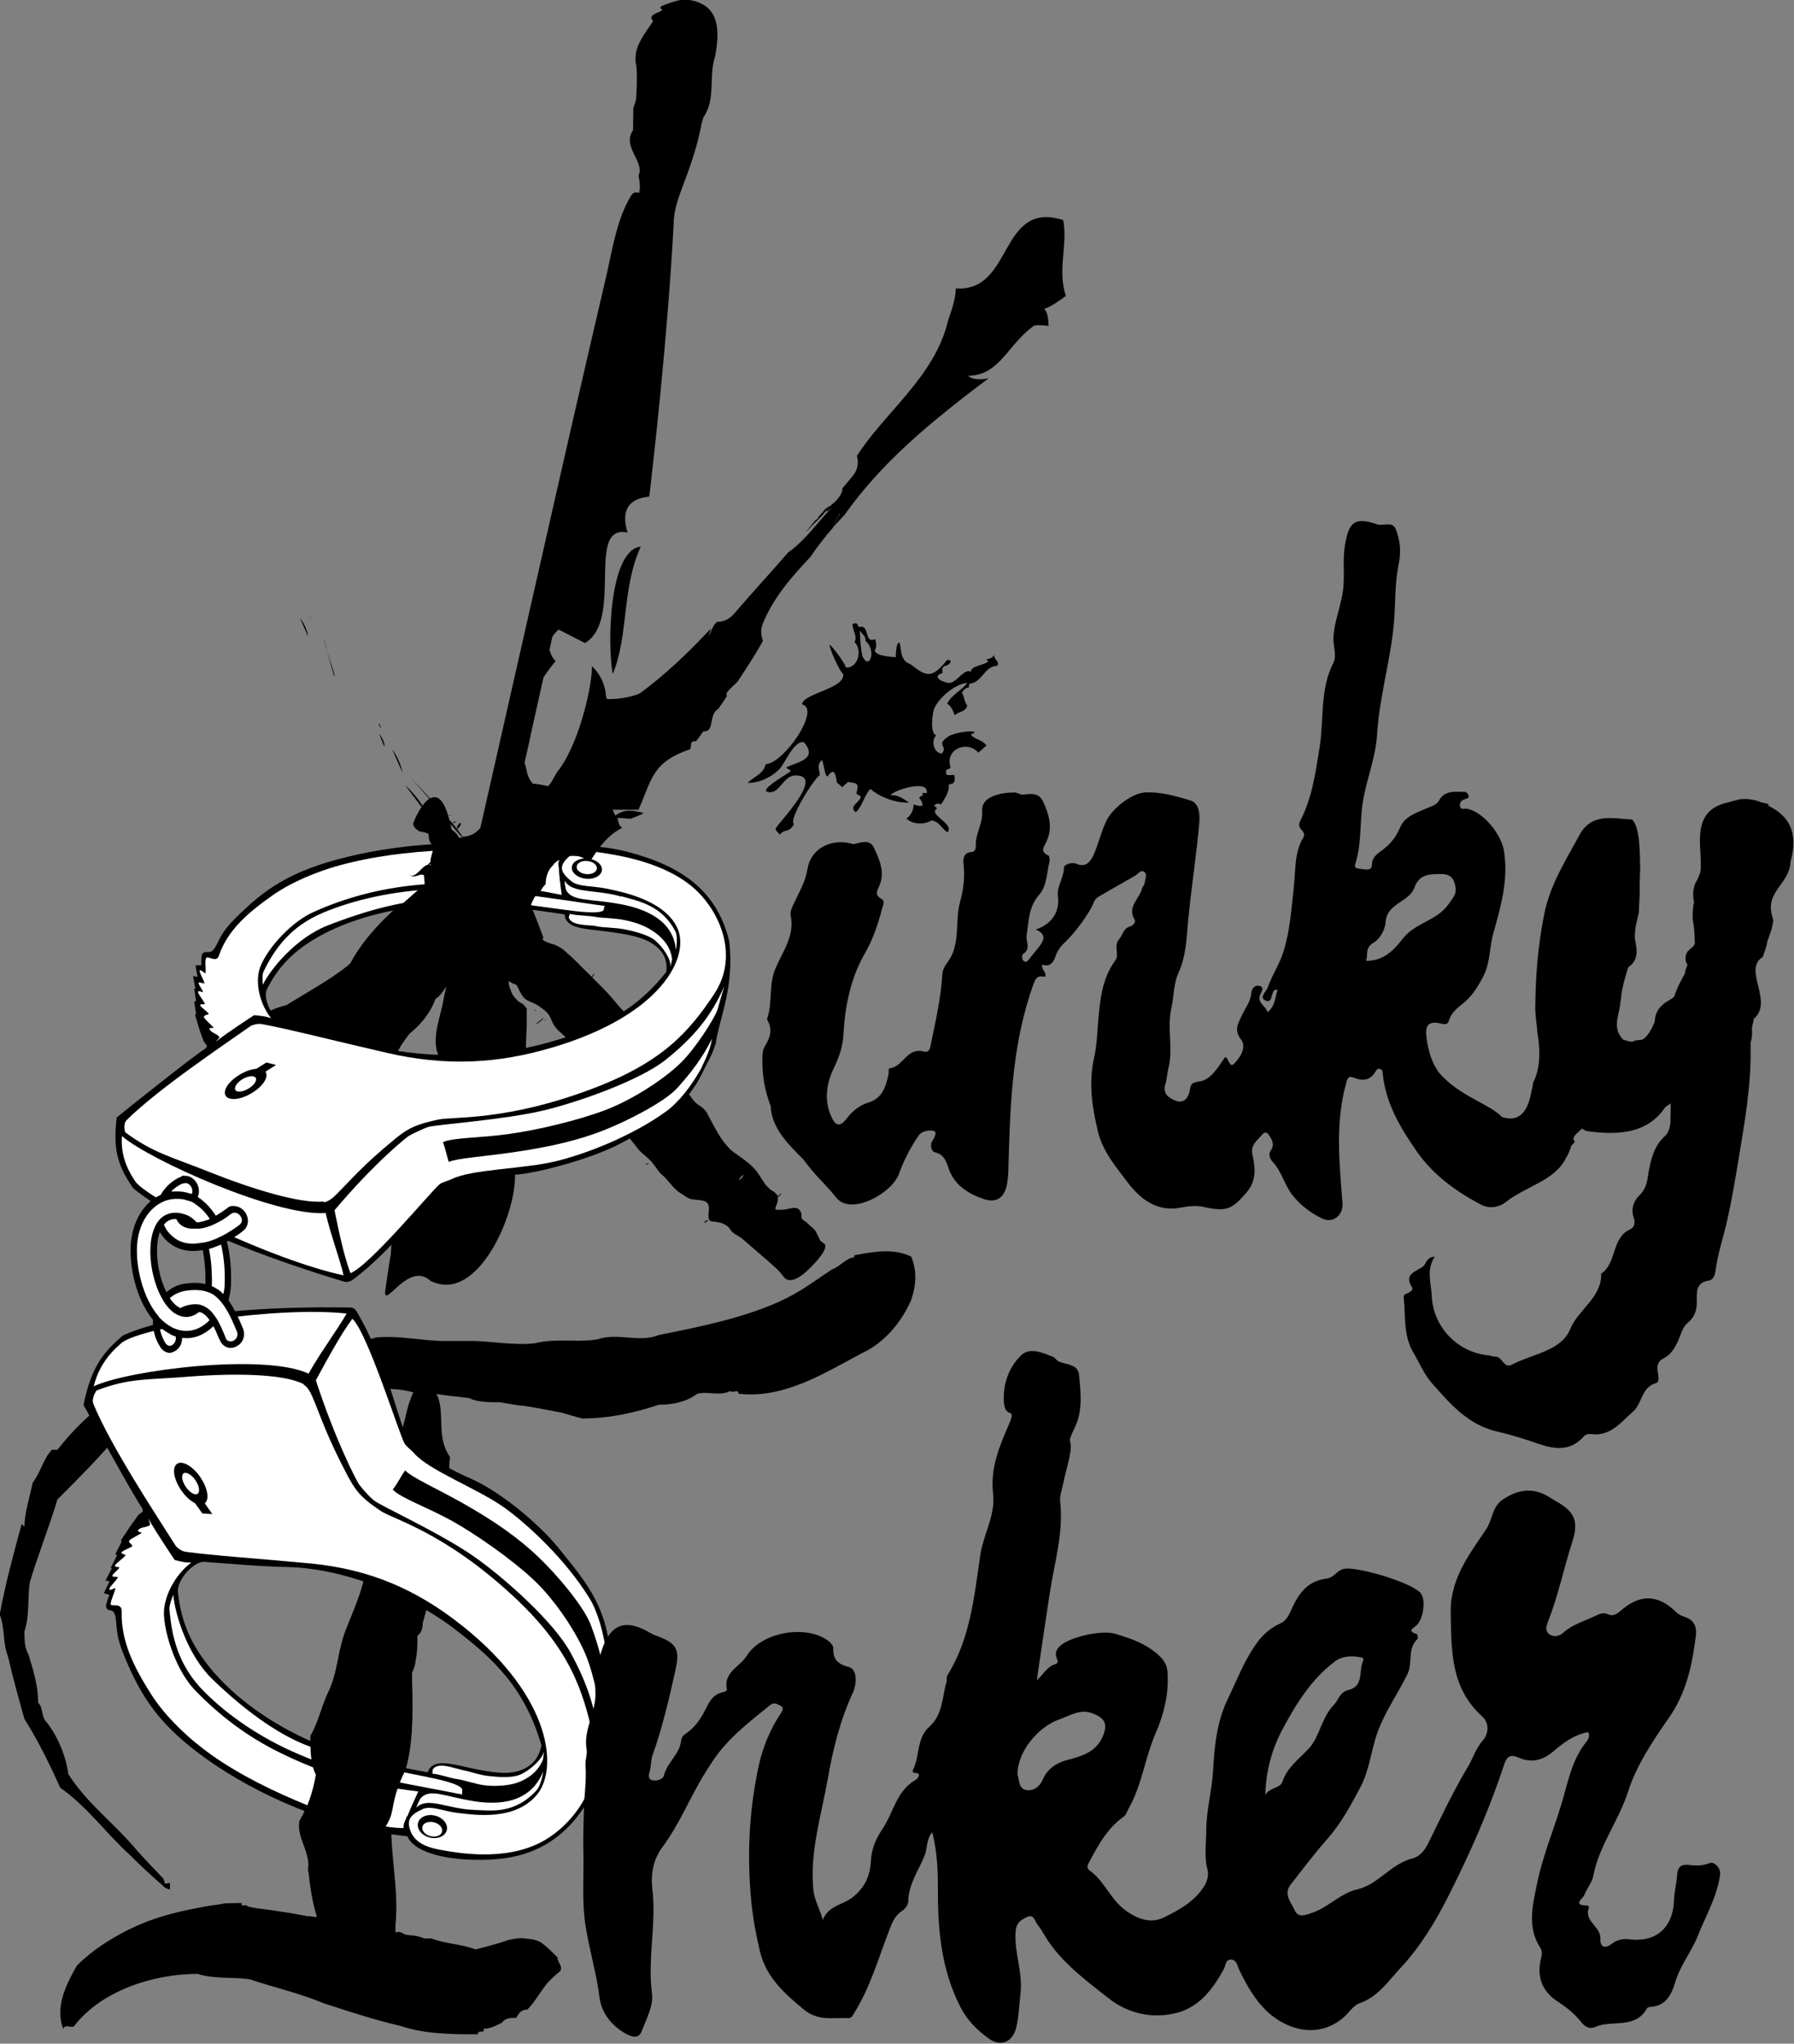 <svg xmlns="http://www.w3.org/2000/svg" viewBox="0 0 653.2 744"><rect x="0" y="0" width="653.2" height="744" fill="#808080" stroke="none"/><defs><style>      .cls-1 {        fill: #fff;      }      .cls-2 {        fill-rule: evenodd;      }    </style></defs><g><g id="Layer_1"><path d="M311.1,457.7c-3.1.3-5.1,3.3-8.1,4.4-.2.1-.4.2-.6.4-4.5,2.9-8.8,6.2-13.6,8.8-1.5.8-3,1.6-4.5,2.3-.2,0-.4.2-.6.3-13.8,6.1-28.8,9.1-43.8,12.1-7,3-15-1-22.3,1.6-.5,0-1,.1-1.4.2-7.1.8-14.2-.6-21.3,1.2-8,1-17-1-24.5-.8-.2,0-.5,0-.7,0-2.2,0-4.5,0-6.7,0-.2,0-.5,0-.7,0-8.5,0-16.9-2.1-25.3-1.3-9,3-18,0-27,1-3,1-5,3-8,4-6,3-11-1-17,0-.2,0-.5.2-.7.2-6.2,2.4-12.2,4.8-18.3,7-.2,0-.4.2-.7.2-18.4,2.5-33.4,14.5-44.4,28.5h-2c-3,3-4,8-7,12-1,5-3,11-3,16l-1-1c-3,11-6,22-8,33,2,5,1,10,2.9,14.9,0,.2.1.5.2.7,1.7,7.5,3.8,14.9,5.9,22.4,5,8,9,16,13,25,10,7,17,17,25.7,24.8.2.2.4.3.5.5,2.8,2.8,5.7,5.5,8.6,8.1.4.3.7.7,1.1,1,1.1.6,2.1,2.6,4.1,2.6v-2c0-1-2,1-2.1-1,0-.1-.1-.3-.2-.5s-.1-.3-.2-.5c-.2-.2-.3-.3-.5-.5-2.7-2.8-5.4-5.6-8-8.5-.2-.2-.3-.4-.5-.5-8.5-10.4-18.5-17.4-25.5-28.4-1-7-4-14-8-19-2-2-1-5-3-7,0-5.9-1.6-11.2-3.3-16.8,0-.2-.1-.4-.2-.7-1.5-2.5-1.5-5.5-1.5-8.5,2-6,1-12,2-18,3-10,7-20,10-30,7-7,14-14,20-21,2-1,4-3,7-3,2-4,6-5,9-7,4,0,8-1,12.3-1.8.2,0,.5-.1.7-.2,3.5-.8,7-1.6,10.2-2.8.2,0,.5-.1.7-.2,7.2-1.6,14.6-2.5,22.1-2.1,5-2,10-4,16-4,10,4,21,0,31.6,3.1,0,.2-.2.4-.3.6-.8,1.9-1.4,3.6-1.9,5.6-.2.8-.4,1.6-.6,2.4s0,.4-.1.6c-.7,2.7-1.7,5.7-2,9.9,0,.2,0,.4-.1.7-.7,3.3-1.8,6.7-2.3,10.1,0,.2,0,.5-.1.7-.5,2.7-1.1,5.5-1.8,8.1,0,.3-.2.6-.2.9-.6,2.1-1.3,4.1-1.9,6-.1.3-.2.7-.3,1-.6,1.6-1.2,3.2-1.7,4.9-.1.3-.2.7-.3,1-1.3,2.9-2.3,5.9-3.1,8.7,0,.2-.1.4-.2.7-.8,8-4,15.4-7,22.8,0,.2-.2.4-.3.7-.2.4-.3.9-.5,1.3,0,.2-.1.4-.2.6-2.5,6.6-2.5,13.6-5.5,20.6-3,6-4,12-7,17,0,5,0,10,2,14-1,6-3,12-6,17-1,6,4,11,3.2,17.3,0,.2,0,.5,0,.7.5,5.8,1.4,11.6,3.1,17.1-.9,0-1.8-.2-2.8-.3-.2,0-.5,0-.7,0-3.5-.7-7-1.3-10.5-1.8-.2,0-.5,0-.7-.1-3.2-.6-6.6-.7-9.8-1.5-.2,0-.4-.1-.7-.2-1.2-1.2-2.2.8-2.2-1.2-1.5,0-3,0-4.5.1-.5,0-1,0-1.5,0-1.4.3-2.9.5-4.3.7-.5,0-1,.2-1.4.2-10.3,1.8-19.3,3.8-28.4,8.2-.4.2-.8.4-1.3.6-6.8,3.5-13.3,7.6-18.6,13-4,7-8,15-5,23,1-2,3,0,4-1,10-13,29-19,45-19,6,2,13,1,19,2,9,3,18,5,27.4,8.9.2,0,.5.2.7.2,8.9,2.9,17.8,5.8,26.9,7.9,9,3,19,3,28,3,0-2,3,0,2-2,2.2,0,4.1-.9,6.1-1.9.2,0,.4-.2.6-.3,1.3-1.8,3.3-1.8,5.3-1.8,1-2,2-3,4-3,3-3,5-7,7.6-10,.2-.2.3-.3.5-.5,1.2-1.2,2.5-2.4,3.9-3.5,1-2-1-3-1-5-2-2-4-4-6.1-5.5-.2-.1-.4-.2-.6-.3-1.3-.6-2.8-.9-4.4-1,.4,0-.4,0-1.5-.2-.1,0-.3,0-.4,0-1.3,0-2.7.2-4,.5-.2,0-.4,0-.7.1-4.2,1.5-8.2,2.5-12.2,3.5-5-2-11-2-16-4h1c-1,0-2,0-3.5,0-.2,0-.4,0-.6-.2-1.3-.4-2.6-.9-4.3-.9-.2,0-.4,0-.6-.1-.2,0-.4,0-.7-.1-1.4.2-2.4-1.8-4.4-.8,0-.7,0-1.4,0-2.1s0-.5,0-.7c1.5-14.1-2.9-29.1-1.1-42.4,0-.2,0-.5.1-.7.8-4.8,2.2-8.8,4.1-12.7.2-.4.4-.8.6-1.2,3.3-12.3,2.3-23.3,2.3-35.3,2-4,2-9,2-13,1.3-.9,1.7-2.3,1.9-3.8,0-.2,0-.4,0-.7,3-10.5,5-20.5,5-30.5,2-5,2-11,4-16s0-9,1-14c-5-7-2-15-4.4-21.8,0-.2-.2-.4-.3-.6-.1-.2-.2-.4-.3-.6,3.7.6,7.4.9,11.2,1.4.2,0,.5,0,.7.1,3.1,1.5,7.1,1.5,11.1,1.5,2.5.4,5,.8,7.4,1.2.2,0,.5,0,.7,0,4.9.7,9.9,1.7,14.5,2.6.2,0,.4.1.7.2,2.2.6,4.4,1.3,6.7,1.9,10,0,19-2,28-5,5,0,10-1,14-4,4-1,8,1,12-1,1,1,3-1,3,1,16.5,1.9,31.1-7.4,44.8-14.7.2-.1.4-.2.6-.3,7.3-3.4,13.5-10.5,17-18.1,0-.2.2-.4.3-.6,2.2-6.2,2.2-11.2.2-16.2-6-3-13-2-20.2-.6-.2,0-.5.2-.7.3Z"></path><path class="cls-2" d="M284,303.8c1.8-2.3,3.2-.3,5.1-3.8-2.2-1.3,7-16.3,9.4-17.8-.1-1.9-1.3-3.8.8-5.5.7,1.5,1,5.8,2,6,3.3-4.8,3,2,3.6,2.4,2.8,1.9.6,2.1,3.9-.4,3.7.4,3.9.7,3,4.1.3.7,1.2.6,1.6,1.2,0,2-4.7,3.5-1.8,5.7,2.4-2.2,3-6,5.3-8.5,3.5,3.1,9.5,5.2,14.1,5-2.1-1.4-4.1-2.9-6.6-2.7-.5-1.2,14.2-6.4,13-.7-.5,0-1-.4-1.5.1,0,1.8,0,0-1.3,1.6.9.7,1.1,1.7,1.4,2.7-1.2.5-2.3-.1-3.4-.3.2,1.8-1.3,4.6-2.6,5,2,2.3,6.8,2.4,9,.8,3,.2,3.9,3.1,6,4.3,2.7-3.1-7.2-6.4-3.9-8.6,0-.6-.7-.6-.9-1.1q.6-1.1,2.5-.5c1.4-2.3,2.9-4.4,2.8-7.2,2.1-.4,2.3-.8,2-3.4-1-.2-2,.3-3-.3,0-.5-.1-1.1,0-1.5.4-.5,1.2-.2,1.6-1.1-2.2-6.6,6.2-9.9,10.1-5.3,1-.8,1.9-1.7,3-2.6-1.9-2.3-3.2-1.7-5.6-3.7.1-.8,1-.6,1.3-1.1-1.2-1-8,.4-9.6,1.5-4.9,3.4,0,3.1-2.3,6.2-3.1,0-4.1-4.8-2.1-6.6-2.4-.7-1.4-8.1-.8-9.6,1.5-3.9,7.7-9.2,12.1-9.5-1.6,2.4-6.2,4.7-7.3,7.6,1.5.9,2.1,2.5,2.7,4.2,1.7-1.6,3.8-1,4.6-3.5-1.3-1.7-.9-3.1-2-4.7.7-1,1.3-1.8,2.5-1.9.2-.5,0-1,.3-1.4,4.7-.4,5.3-6.4,10.1-6.5,1.1-1.6-1.5-2.3-1-4-.8,1.1-1.8,1.5-2.9,1.6,0,.5.6.4.6.8-1.8,1.6-6.3,1.5-6.3,3.8-2.3-1.5-5.2,3.9-7.7,4-2,.1-7.1-2.2-2.6-3.6-.7-3.8,2-1.5,3-4.3-.4-.3-.8-.6-1.4-.4-5.2,6.6-7.4,6.1-12.5,2.1-2.2-1.7-2.3-.5-3.7-3.3-.6-1.2-.7-3.8-1-5.1-1.5-.4-1.3,4.6-1.5,5.3-1.6-.3-7.3-.3-7.6-2.6q.9-1.1.2-4c-4.4,1.7-1.7-5.6-6-4.4-.4-.4-.3-1-.9-1.4-.5,0-1,0-1.4.4,0,2.3,2,4.5.7,6.4,3,2.8,1.4,9.6-3.1,9.3-.3-1.5-4.6-7.3-5.9-8.3-.5.5,3.7,10.1,4.9,10.6.9,5.4-14.4,7-15,11.1,7.1,1.7-6.7,21.6-13.2,21.8-.8,3.6-4.3,4.5-6.6,6.8,4.3.1,8.8-2.1,11.7-5.1,1.8-1.8,5.2-10.5,8.8-9.7,5.5,6.4-3,7.3-6.4,9.2.4.7,1.3.6,1.6,1.3-.3.6-11.7,6.8-8.4,7.6,4.4,1.1,5.5-5.9,10.1-6,10.8-.2-5.3,16.3-7.2,19.3,0,1.1,1.1,1.4,1.4,2.2ZM314.1,239.1c-.6-1.3-1.2-9.2-.9-9.5.6,1.3,2.2,2,1.9,3.7,4.1,3.3,1.6,10.9-1,5.8Z"></path><g><path d="M223.1,245.4c5.9-14.4,3.2-31.1,10.2-46.4-11.4,1.1-12.3,35-10.2,46.4Z"></path><path d="M388.2,108.1c-3.4-9.7.7-19.2-1.1-28-23.5-7.4-18,26.4-39.1,24.9,0,2.7-.9,6.3-2.5,10.8-.1.3-.2.6-.3.9-4.8,20.5-23.4,33.7-33.2,49.3.7,2.5.4,5.1-1.7,7.5-1.2,1.4-2.4,2.9-3.6,4.3,0,.1,0,.2,0,.4,0,0,0,0,0,0,0,0,0,0,0,0,0,0,0,.2,0,.3,0,0,0,0,0,0h0c-.1.5-.3.9-.5,1.3,0,0,0,0,0,0-.5,1-1.2,1.9-2,2.7,0,0,0,0,0,0-.4.4-.8.8-1.3,1.1,0,0,0,0,0,0,0,0-.1.1-.2.2,0,0,0,0,0,0,0,0-.1.1-.2.2,0,0-.1.1-.2.2,0,0,0,0,0,0,0,0,0,0-.1.1,0,0,0,0-.1,0,0,0,0,0-.1,0-.3.3-.5.6-.8.8-.3.3-.5.5-.7.8.3-.3.6-.7.8-1,.2-.2.4-.5.6-.7,0,0-.1,0-.2.1-.3.3-.6.5-.9.8-.1.1-.3.2-.4.3-.8.9-1.6,1.9-2.4,2.8-.1.5-.4.9-.9,1-.3.3-.6.7-.9,1-1,1.3-2,2.5-3.1,3.7,1.1-1,2.1-2,3.1-3.1,1.9-1.7,3.6-3.6,5.2-5.5-.7,1.1-.7,1.4,1.3-.3-.3.3-.5.6-.8.8-4.9,5.3-9.2,11.3-14.9,15.3-6.5,7.5-13.2,14.7-19.6,22.2-2,2.3-4.3,3.2-6.4,3.1-.3.4-.7.8-1,1.1-.7,1.4-1.4,2.8-2,4.3.2-1,.5-2,.9-3-.3.3-.6.6-.9.9-7.8,8.3-16,16.1-25,22.7-.2,0-.4.2-.6.3-3.4,1.2-7.2,1.9-11.4,1.8,0-.2-.2-.3-.2-.5-.2-.6-.3-1.3-.3-2.1,0-.3-.2-.7-.2-1-.8-3.1-2.1-5.9-4.8-8.4.3,6.2-4.1,26-11,36.3-.2.3-.4.6-.6.9-3.3,3.7-3.3,9.5-9.3,6.2-.1,0-.3-.2-.4-.4-.2-.2-.3-.4-.5-.6-.1-.1-.3-.3-.4-.5-.6-.8-1-1.8-1.3-2.8-.3-1.3-.6-2.7-1-3.9,1-4.4,2-8.8,2.9-13.2,1.3-6,2.7-11.9,4-17.9,1.3-2,2.8-4,4.4-5.9-1.2-1.3-1.9-2.7-2.2-4.2.3-1.5.7-3.1,1-4.6.5-.9,1.3-1.8,2.3-2.7,3.1,1.6,6.3,3.2,9.6,4.9,14.2-8.5.1-43.5,15.5-40.2-2.5-8.1.4-12.4,7.9-13.1,1.5-12.6,6.7-58.1,8.9-99.5,0-.3,0-.5,0-.8.3-4.1,1.4-7.7,2.7-11.1.1-.4.3-.7.4-1.1,2.6-6.8,5.5-14.9,6.9-22.5,0-.2,0-.4.1-.6.2-.6.3-1.1.5-1.7,0-.3.2-.6.2-.8,4.7-6.5,1.8-15.1,4.3-22.2,0-.4.1-.8.2-1.2,1.6-9.6.9-18.3-11-19.5-.2,0-.4,0-.7,0-2.2.3-4.8,1.1-8,2.4-.2.2-.4.5-.6.7,3.2,1.6-5.4,1.6-2.5,4.8-.2.3-.4.6-.6.9-2.7,4-5.8,7.9-5.8,12.6,0,.4,0,.7,0,1.1.6,2.3.6,8,.3,12,0,.3,0,.6,0,.8-.1,1.4-.5,2.7-1.1,4.2,0,.2,0,.4,0,.6,0,2.3-.1,4.6-.1,6.9,0,.2,0,.4,0,.6-4.2,5.9,4.4,11.6,2,16.5,0,.4.1.8.2,1.1.3,2.1.5,4-.1,5.3-.9-.5-2.1-.3-2.8.9-5.2,8.5-6.8,19.5-9,29.1l-7,30.1c-4.7,20.4-9.4,40.8-14,61.2-8.3,36.6-16.6,73.2-24.9,109.8-.1.2-.2.3-.4.4-1,1.2-2.3,2-3.9,2.5-.7.2-1.4.3-2.2.3-.9-1.4-2.2-3.1-3.8-5h0c.2-.1,1.3-.7,1.1-.7-.2,0-1.1.6-1.1.7-.3-.4-.7-.8-1-1.2-2-7.8-4.6-9.1-7-7.7-2.7-2.9-5.2-5.6-7.2-7.8l6.9,7.9c-.9.6-1.7,1.4-2.4,2.5-1.8-2.7-4-5.3-6.4-7.5l6,8c-1.4,2-2.5,4.4-3.1,6.1.3.7.8,1.3,1.4,1.7.3.2.6.4.9.6,1.5.2,2.6.5,3.4,1,0,.1,0,.2,0,.3,0,.9,0,2,.5,2.7.3.6.9,1,1.2,1.5-.3,2-1.2,4-1.2,5.6-.3.3-.7.7-.9,1-2.4.4-4.7,5.8-7.1,3.4,1.8,1.8,3.6.2,4.8.2.2,0,.5,0,.7.2.3-.4.3,2.5.4,2.7,0,.2,0,.4,0,.6-8.6,7.8-20.1,16.4-27,29.4-.3.2-.5.4-.8.7-6.7,5.3-14.3,9.4-22.4,14.4-.4.1-.8.2-1.1.3-4.5,1.3-8,2.9-9,6.2-2.9,8.6,8.6,8.6,16.9,14,.4,0,.7.1,1,.2.6,0,1.2,0,1.6-.4.2-.2.4-.5.5-.8,1.7-.4,1.9-.3,2-.1,2.3,2.4-1.8,4.8-1.3,6.8,0,.3-.2.6-.2.9-.6,2.5-.8,5.2-.3,8.2,2.9,2.9,5.8-5.8,11.5-2.9-2.9,5.8,0,5.8,2.4,8.1.4-.1.8-.2,1.1-.3,1.5-.5,3-1.2,4.3-1.9.3-.2.7-.4,1-.6.2-.2.5-.5.7-.7.2-.2.5-.5.7-.7,1.1-3.5,2.7-6.7,4.3-9.7.2-.3.4-.7.6-1,1-2.7,2.2-5.3,3.4-7.9.2-.3.3-.6.5-1,.8-1.5,1.7-2.9,2.7-4.3.5-.7,1-1.3,1.5-2,3.9-3.1,7.3-7.2,9.1-11.7.1-.3.3-.7.4-1,1.7-1,2.8-2.8,3.9-4.5-.5,2.3-1,4.5-1.4,6.8-1.1,5-3.2,10.7-2.2,15.9,0,.5.2,1,.5,1.5-.1,1.9,0,3.7.3,5.5-.1.4-.2.7-.3,1.1-1.1,3.6-2.6,7.1-4.3,10.8-.1.3-.3.7-.5,1-1.2,4.9-2.5,9.8-3.7,14.8,0,.4-.2.8-.3,1.1-4.6,12.5-7.5,24-8.3,39,0,.4-.1.8-.2,1.1-.7,4.2-1.3,8.4-1.9,12.7,0,5.8,8.6-11.5,16.7-4,.3.1.7.3,1,.4.7.3,1.5.5,2.4.7,15.2,3,28-26.4,27.2-40.8-.4-1.8-.8-3.5-1.3-5.1-.1-1.9-.3-3.8-.6-5.7,0-2.1.4-4.3.6-6.4.2-2.2.4-4.4.6-6.7.2-1.9.5-3.7.7-5.6.3-2.5,2-7.7,3.8-13,0-.7.1-1.4.2-2.1,0-.4,0-.7,0-1.1,0-2.5.2-5,.3-7.7,0-.3,0-.7,0-1,0-1.7,0-3.4,0-5.2-.5-.5-.9-1-1.4-1.6-.3-.2-.6-.3-1-.5,0,0,0,0,0,0-.6-.4-1.1-.8-1.6-1.4-.9-1-1.6-2.1-1.9-3.3-.5-1-.7-2-.7-3.1.1,0,.3.1.4.2.6.3.9.6,1.6.8,1,.1,1.4,1.3,1.8,2.2.7,1.3,1.4,2.8,2.7,3.6,1.2.7,2.6,1.1,3.8,1.8,1.6,1.1,3.4,2.2,4.5,3.9.5.8.8,1.8,1.2,2.6.5,1,1.2,1.9,2,2.8.9.8,1.9,1.6,2.7,2.5.7.8,1.7,1.3,2.2,2.2.5.9,1.3,1.6,1.8,2.6.4.7,1.3.9,1.6,1.5.3.5.3,1.5.5,2.1.2,2.5,2.2,4.3,2.7,6.7.1,1.1.3,2.1.6,3.2-.3.3-.6.6-.8.8h0c.3-.1.5-.3.8-.5,0,.3.1.6.2,1,.2,1.3,0,2.6.4,3.9.6,1.3,2.1,1.9,3.1,2.8,1.3,1.2,2.9,2.1,4.3,3.2,1.4,1.4,2.6,3,3.8,4.6,1.5,2.1,3.7,4.4,5.3,6.7,1.3,1.5,2.6,2.3,3.9,3.6,1.9,1.7,2.7,3.6,4.3,5.3,2.6,2,4.2,5.1,6.9,6.9,1.7,1,3.1,2.4,5.2,2.5,2,.3,4.6,0,5.3,2.1.2.9.1,1.9,0,2.8,0,.9-.2,2.2.5,2.8.7.4,1.8.3,2.6.5,2,.3,3.9,1.1,5,3,1,1.4,2.7,1.9,4.1,3,2.6,2.2,5.9,5.2,8.7,7.5,2.1,2,4.1,3.4,5.7,5.5.4.5.9,1.2,1.4,1.6,3.5,2.5,9.4-4.3,11.6-6.7,1.2-1.6,3.1-3.6,2.9-5.5-.2-.5-.8-.8-1.3-1.2-.5-.3-.9-1-1.1-1.7-.5-.8-.8-1.8-1.4-2.6-.8-.9-1.9-1.6-2.7-2.5-.7-.8-2.1-1.1-2.2-2.2,0-.4,0-.8,0-1.2,0-.6-.5-1-.8-1.5h0c-1.4-1.5-4.1,0-6,0-1,0-1.6.1-2.3,0-.1,0-.2,0-.3-.2-.1-.2,0-.5,0-.7.5-1.2,1-2.4.8-3.6.7-.6,1.5-1.4,1.1-1.4h0c-.2.1-.7.6-1.1,1.1-.1-.4-.3-.7-.7-1.1-.4-.3-.6-.6-1-.8-1.1-.6-1.8-1.4-2.7-2.3-1.8-2.6-3.1-5.3-5.7-7.5-2-1.7-4.4-3.3-6.6-4.9-4.3-3.9-6.6-9.3-9.3-14.2-.7-1-1.6-1.7-2.5-2.3-2.7-1.6-3.4-4.1-5.5-6.3-2.1-2.4-5.6-3.1-7.5-5.8-2.2-2.7-3.8-5.7-5.2-8.9-2.3-4.2-4.8-8.4-8.2-12-1.8-1.9-3.6-3.9-5.3-6-2.4-2.8-4.9-5.2-7.4-7.7.3-.4.9-1.1.9-1.4h0c-.2,0-.7.7-1.1,1.2-.6-.6-1.1-1.2-1.7-1.7-2.4-2.3-4.6-4.8-7.2-6.9-1.6-1.7-3.8-3-6-3.5-1-.3-2-.7-2.8-1.3-1.5-4.3-4.9-12.8-4.9-12.8.2-.6.4-1.2.7-1.7.5-1.2,1.2-2.3,2.2-3.1.2-.2.4-.3.7-.5.2-.4.4-.8.7-1.2.4-.5.8-.9,1.1-1.3,0-.2,0-.4,0-.6.1-1.8.6-3.5,1.6-5,.6-.7,1.1-1.3,1.7-2,1-.9,2.1-1.6,3.3-1.9,1.2-.6,2.5-.8,3.9-.7,1.4,0,2.7.4,3.8,1.1.6.2,1.2.6,1.8,1,3-4.8,6.2-9.5,11.7-12.3-.5-.9-.9-1.8-1-2.8-.1-.2-.2-.4-.4-.6,1.5,0,2.1,0,4.9.3.7-.2,1.4-.5,2.1-.8.8-.3,1.6-.7,2.3-1,.3-.1.5-.2-.2-.5-.3,0-.6-.1-.9-.2-2.5-.5-5-.9-7.5.5-.4.2-.8.5-1.2.8,0,0-.1-.2-.2-.3-.3-.6-.6-1.2-.8-1.8,2.8,0,5.7,0,8.4,0,.3,0,.7,0,1,0,5-11.5,5-17.3,18.9-22.1,0-.4.1-.7.2-1.1,0-.6,0-1.1.3-1.4s.7-.5,1.5-.3c.2-.3.4-.6.7-.9.4-.6.9-1.2,1.3-1.8.2-.3.4-.6.7-.9,1.3,0,2-.5,2.4-1.3,0,0,0-.2.1-.3.8-1.9.4-5.1,3-6.7.2-.3.4-.6.6-.9.6-.9,1.3-1.8,1.9-2.8.2-.3.4-.6.6-.9-1-1.2,1.7-3,3.9-5.3,3.2-4.9,6.4-9.7,9.2-14.8-.8-2.1-.9-4.3,0-6.4,4-9.7,10.6-17,17.4-24.3,1.7-2.6,3.6-5.1,5.6-7.5,0-.2,0-.5,0-.7,0,.2,0,.3.1.5.8-1,1.7-1.9,2.5-2.9.6-1.5,1.2-2.9,1.9-4.3.1-.3.2-.5.4-.8,0,.1,0,.2,0,.3-.2.3-.3.6-.5.9-.6,1.2-1.1,2.4-1.6,3.6,1-1.1,2-2.2,3-3.3.3-.3.5-.6.8-.8,13.3-18.8,30.2-33.1,52.6-49.9-2.2.5-5.8.8-7.5-.9,11.5,0,14.4-11.5,24.1-18.3.4,0,.8,0,1.2-.1,1.2,0,2.5,0,4,.3-.2-11.4-6.2-1.6,6.2-10.9ZM272,428.9s-.3-.1-.4-.1h0c0,0,.4.1.4.1ZM270.6,427.7h0c.2,0,0,.6-.6,1.2-.4.5-1,.8-1,.8.2-.7,1-1.6,1.5-1.9ZM168.4,305.1c-.4,0-.9,0-1.3,0-.3-.9-1-1.6-1.7-2.3-.3-.3-.7-.5-1-.8-.1-.8-.3-1.5-.4-2.1l4.5,5.2ZM156.8,314.5c0,.3.2.6.5.8-.3-.3-.5-.4-.8-.5.1,0,.2-.2.3-.3Z"></path><path d="M142.8,272.8l3.8,8.6c-.7-3.2-1.9-6-3.8-8.6Z"></path><path d="M138.9,265.1l-1-1.9c0,.8.3,1.4,1,1.9Z"></path><path d="M138,267l1.9,4.8c.4-.4-.3-2.7-1.9-4.8Z"></path><path d="M117.9,232.5c.2,1,.6,2.5,1.2,4.1l-1.2-4.1Z"></path><path d="M119,236.7l2.6,9.3c.9,1.2-1.2-4.7-2.6-9.3Z"></path><path d="M109.2,224.9l2.9,6.7c.1-1-1.2-4.6-2.9-6.7Z"></path><path d="M113.1,225.8v-1c-.2-2,0,1.3,0,1Z"></path><path d="M166.1,299.1h0c0,0-.7.1-.9.2-.4.2.7,0,.9-.2Z"></path><path d="M156.1,307.8s.4,0,.4-.1h0c0,0-.5.1-.5.1Z"></path><path d="M296.1,445.7s.4-.4.4-.4h0c0,0-.5.5-.4.4Z"></path><path d="M166,299.6c0-.2,0-.2-.2-.2,0,0,.2.1.2.2Z"></path><path d="M194.7,367.6h0c0,.2.3.6.4.4.2,0-.3-.4-.4-.4Z"></path><path d="M198.3,371.7h0c.7-.4.3-.8,0,0Z"></path><path d="M214.5,352s.1,1.1.2.9c0-.2-.1-.9-.2-.9h0Z"></path><path d="M257.1,444.4c-.6.3-.8.8-.6.8h.1c.4-.2.8-.5,1.1-.8.3-.3,0-.3-.7,0Z"></path><path d="M259.5,407.9c0,0,.6-.4.6-.5h0c0,0-.6.5-.6.5Z"></path><path d="M202,342.3c.5,0,.8-.2,0,0h0Z"></path><path d="M214.5,352h0c0,0,0,0,0,0,0,0,0,0,0,0Z"></path><path d="M164.8,296.8h0c-.2-.2-.3,0-.4,0,0,0,.3,0,.4,0Z"></path><path d="M164.4,296.8c-.3,0-.7.3,0,0h0Z"></path><path d="M163.2,297.1h0c0,0,.8-.1.8-.2,0-.2-.7.2-.8.2Z"></path><path d="M165.9,300.7s1-.6,1-.6c0,0-.8.5-.9.6h0Z"></path><path d="M166.6,301.6h.1c.5-.5,1.1-1.2,1.1-1.8,0-.2-.1-.3-.3-.1-.5.3-1,1.2-1.1,1.7-.1.3,0,.3.2.3Z"></path><path d="M195.3,372.9h0c.8-.5,2-1.5,2.7-2.2.3-.4-.3,0-1.2.7-.9.7-1.8,1.5-1.6,1.6Z"></path><path d="M208.7,382.9c-.4.3-1.3,1.3-1.2,1.7.6.3,1.7-1.8,1.3-1.7h0Z"></path><path d="M236.1,423.4c-.3,0-1.4.6-1,.6.3,0,1.2-.4,1.1-.5h0Z"></path></g><g><g><path d="M260.5,380.5c1.3-9.8,7-20.8,5-37.8-3.8-16.2-14.5-24.8-28.1-29.8-13.3-4.9-26.9-6.6-31.6-2.1-28.8-6.4-58.3-3.9-78.7,1-21.4,5.1-30.8,11.9-41.5,22.6-5.6,5.6-5.6,7.9-7.4,10.7s-3.2.5-4.6,2.2c-.4.5-.3,4.1-.3,4.1h-2.1c0,0,.7,4.2.7,4.2l-1.6-.2.8,4.3h.3c0,.1-.7.2-.7.2l.7,4.6h-.7c0,.1.7,4.7.7,4.7l-.4.2,1.7,5.7,1.5,4.1,1.2,1.5s-.4.4-.2.7c-6.4,4.3-26.1,20.1-32.7,25.4-1.6,12.8,1,18.3,5.9,25.7,16.7,13.8,49.2,25.7,76.9,34.1,1.1.3,2,0,3-.6,18-13.5,28.6-31.7,33.1-33.6,3.9-1.7,14.1-4.1,25.8-4.7,8.7-.5,29.1-6.2,38.7-11.4,12.3-6.7,23.8-12.1,30.7-27.5.5-1.1,3.1-5.5,3.7-8.3ZM242.7,353.7c-12.2,15.6-26.1,21.2-44.8,26.3-20.1,5.4-45.7,5.6-64.7,0-12.2-3.6-22.7-5.9-30.2-7.9-3.5-.9-7.7-8.5-5.7-12.2,4.7-9.2,11.2-15.2,21.9-20.6,13.4-6.6,29.7-9.7,44.9-10.2,11.7-.3,27.3,1.6,41.5,3.8.1.5.1,1.2.5,1.9,1.3,2.1,3.6,3.1,10.5,3.8,5.4.6,13.8,1.6,18.2,3.5,6.2,2.7,8.4,6.8,7.8,11.6Z"></path><g><path class="cls-1" d="M206.3,331.3c7.3,1,13.6,1.4,13.6-.4,0-.5.2-.8.3-1.1-4-.5-11.1-1.6-13.9-2-20.3-2.8-31.8-4.8-48.1-4.1-15.6.7-29.6,4-40.4,8.5-12.3,5.1-17.9,13.5-21.8,21.4-.6,1.2-.4,3.7-.3,4.9,2.9-5.9,12.1-17,23.4-21.5,14.5-5.7,28.4-9.3,39.8-9.6,16-.5,30.6,1.6,47.3,3.9Z"></path><path class="cls-1" d="M118.6,441.6c-17.9,1.4-64.2-19.3-74.2-28-.7,8.8,3.8,14.8,5,16.7,5.7,7.1,49.7,28.4,75.7,34-1.2-5.5-4.9-15.4-6.5-22.6Z"></path><path class="cls-1" d="M217,337.2c3.2.6,6.8.4,10.8,1.2,2.9.6,7.9,1.8,10.5,3.8,2.8,2.2,6.2,7,5.8,9.9q.3-1.4.6-2.8c-.4-4.2-2.8-7.3-6.2-9.8s-7.1-3.7-10.9-4.5c-3.7-.8-7.9-.7-10.8-1.2-2.6-.5-6.2-.4-9.4-1.1,0,.8-.4.9-.3,1.4,1,3,7.3,2.6,9.9,3Z"></path><path class="cls-1" d="M255.4,388.8c0-.4,3.2-5.9,3.8-10.6-3.2,6.6-7.7,12.5-12.7,18-4.6,5-17.9,11.8-26.2,15.1-9.2,3.7-19.7,6.2-33.5,8.2-11,1.6-20.1,2.1-23.4,3.5-.7-2.1-1.2-4.7-2.1-7.2,3.6-1.7,13.9-1.5,24.2-3,10.3-1.4,25.2-5,34.7-8.6,9.1-3.4,20.8-10.6,27.7-17.3,5.3-5.2,12-15.7,13.3-19.2.6-2,1.5-5.3,2.5-8.7-4.6,10.9-11.4,18.9-21.3,26.8-9.1,7.3-31,15.2-44.2,18.4-14.5,3.5-39.5,5.2-42.4,6.1-1.3.4-5.9,2.6-6.9,3.2-1,.6-12.8,10.1-27.1,27.1,1.6,8,3.6,17.2,5.8,22.9,7-2.7,29.7-30.2,32.5-32.4.9-.7,3.3-1.3,4.5-1.9,7.4-3.6,26.3-3.6,38-6.5,10.3-2.5,27.3-8.9,40.1-18.2,4.4-3.2,9.1-9.2,12.7-15.7Z"></path><path class="cls-1" d="M226.2,326.4c-9.3-2.7-18-1-20.6-5.8,0,.8.2,2.5.5,3.4,2.2,4.2,8.3,3.1,19.5,5.1,8.8,1.6,19.6,5.6,20.5,16.8.3-1.4.6-4.8,0-6.4-5-10.2-14.1-11.5-19.8-13.2Z"></path><path class="cls-1" d="M117.8,437.7c1.7-.2,3.3-1.5,4.5-2.7,5.4-5.3,9-10.1,21.8-20.6,5-4.1,8.2-5.2,15.4-6.8,5.4-1.2,24.6.7,56.3-11.3,25.4-9.6,35-20.6,44.1-34.2,9.4-14,2.1-29.8-6.1-37.7-11-10.6-29.1-13.1-35.7-14.1s-9-.5-11.8,2.4-2.1,5,1.7,8.1c2.5,2.1,8.1,1.7,12.8,2.7s21,3.9,25.8,14.3c4.8,10.3-5.5,31.6-45,43.4-20.6,6.2-39.4,7-60.7,2.1-18.8-4.3-35.8-8.7-45.7-10.5-1.7-.3-3.7.6-3.9.7-9.8,6.9-34.1,23.2-45.2,34.3-1.4,1.4-.6,4.4-.4,4.5,10.2,7.5,16.6,8.8,30.6,14.4,15.3,6.1,33,11.6,41.6,10.7Z"></path></g><path class="cls-1" d="M203.5,316.9c.2,2.5.4,4.2,1,8.9-22.3-4.5-35.5-5.3-53-3.6-13.5,1.3-26,4.7-37.3,9.8-7.7,3.4-16.1,12.3-19.2,19.4-2.2,5-1.1,13.1,3.7,19.3-2.1-.9-6.2-1.1-6.2-1.1,0,0-9.9,6.4-14,9.7.9-1,1.6-1.6,1.3-1.9-1-1.1-2.7-1.4-3.4-2.5s1.5-.5,1.4-.7c-.5-.8-3.1-2.9-3.5-3.8s1.8-1,1.7-1.3c-.3-.7-2.9-2.4-3.1-3.1s1.8-.2,1.7-.5c-.2-.8-2.4-3.5-2.5-4.3s1.8.1,1.8,0c0-.7-1.6-2.6-1.6-3.3s2.1.4,2.1.1c0-.9-1.8-3.8-1.7-4.6s2,1.2,2.1.9c.3-1.4-.3-4.1.2-5.4s3.8,1.9,4.7-1c3.2-9.4,10.8-15.8,19.6-22,7.8-5.4,18.4-9.6,28.4-11.9,12.5-3,26-4.3,39.7-4.7,10.7,0,28.8,1.3,36.3,3.9-.9,1,0,2.8-.2,3.9Z"></path><ellipse cx="213.6" cy="316.1" rx="3.7" ry="5.5" transform="translate(-122.7 496.2) rotate(-84.1)"></ellipse><ellipse class="cls-1" cx="213.7" cy="315.8" rx="2.4" ry="3.7" transform="translate(-121.5 497.7) rotate(-84.4)"></ellipse><path d="M95.8,394.4c-2.3,3-7,5.6-10.5,5.7-3.5.1-4.5-2.2-2.2-5.3,2.3-3,7-5.6,10.5-5.7,3.5-.1,4.5,2.2,2.2,5.3Z"></path><polygon points="93.6 392.1 90 391.2 97 386.8 100.5 387.7 93.6 392.1"></polygon><path class="cls-1" d="M92.6,394.5c-1.2,1.5-3.5,2.8-5.3,2.9s-2.3-1.1-1.1-2.7,3.5-2.8,5.3-2.9,2.3,1.1,1.1,2.7Z"></path></g><g><path d="M222.8,613c-2.2,10.9-.7,24.5-8.3,41.9-9.1,15.9-21.9,21.5-36.2,22.1s-27.2-2.1-30-8.5c-28.8-3-55.3-15.6-72.5-27.7-18-12.7-24.4-23.1-30.6-38-3.2-7.8-2.5-10.3-3.1-13.9-.7-4.1-2.8-1.6-3.5-3.9-.2-.6,1.2-4.4,1.2-4.4l-2-.6,2.1-4.3-1.5-.3,2.2-4.2h.3s-.6-.4-.6-.4l2.3-4.6-.6-.4,2.3-4.6-.3-.4,3.6-5.4,2.8-3.9,1.6-1.2s-.2-.5,0-.8c-4.4-6.7-17.2-30.2-21.6-38,2.9-14.1,7.2-19.1,14.3-25.3,20.2-9,54.4-10.6,82.8-10.2,1.1,0,1.9.6,2.5,1.7,12,20.5,15.6,43.3,19.1,46.9,3.1,3.1,11.7,9.1,22.3,13.7s24.8,16.4,31.9,25.2c9.1,11.3,17.9,20.9,18.9,39.6,0,1.3,1,6.9.6,10.1ZM197.2,635.6c-6-20.7-16.9-31.4-32.4-43.1-16.8-12.6-40.3-21.5-59.8-22-12.5-.3-23-1.4-30.7-1.9-3.6-.2-10,6.4-9.5,11.1,1.2,11.4,5.2,20,13.2,29.3,10.2,11.6,24.2,20.4,38,26.1,10.7,4.3,25.8,7.6,39.7,10.1.3-.5.5-1.3,1.1-1.8,1.9-1.8,4.4-2,11.1-.5,5.2,1.2,13.3,3,18,2.4,6.6-.8,10.1-4.4,11.2-9.7Z"></path><g><path class="cls-1" d="M155.8,647c7.1,1.4,13.1,3.1,12.5,5-.1.6,0,.9,0,1.3-3.9-.8-10.9-2.1-13.5-2.6-19.7-3.8-31.1-5.6-45.9-12-14.2-6-26-14.3-34.4-22.7-9.7-9.6-12-20.4-12.8-30.1-.1-1.5.9-4.1,1.4-5.3.6,7.2,5.3,22.2,14.3,30.8,11.4,11,23.1,19.5,33.5,23.7,14.6,5.9,28.9,8.7,45.1,11.9Z"></path><path class="cls-1" d="M112.4,500.1c-16.1-7.6-66-1.3-78.3,4.6,2.4-9.6,8.6-14.4,10.4-16,7.8-5.6,55.7-13.3,81.7-10.5-3,5.4-9.9,14.7-13.8,21.8Z"></path><path class="cls-1" d="M167.8,644.3c3.2.5,6.4,1.9,10.4,2.3,2.9.3,7.9.8,11.1-.5s8.1-5.4,8.8-8.6l-.4,3.1c-1.8,4.3-5.1,6.8-9.1,8.3-2.9,1.1-7.8,1.5-11.7,1.1-3.7-.4-7.5-1.9-10.4-2.3s-5.9-1.7-9.1-2c.2-.8,0-1.1.2-1.6,2-2.8,7.6-.3,10.2.1Z"></path><path class="cls-1" d="M220.9,602.6c-.2.4,1,7.3-.1,12.6-.7-8.1-2.8-15.9-5.6-23.4-2.5-6.9-12.5-18.6-19.1-24.9-7.3-7-16.1-13.2-28.2-20-9.7-5.4-17.9-9-20.4-11.6-1.4,2-2.7,4.6-4.5,7,2.8,3,12.3,6.3,21.4,11.3,9,5,21.6,13.9,29.2,20.9,7.3,6.6,15.6,18.3,19.6,27.8,3.1,7.3,5.7,20.8,5.7,24.9-.1,2.3-.4,6.2-.7,10.1-.5-13.1-4-23.9-10.5-35.7-5.9-10.9-23.5-26.7-34.5-34.5-12.2-8.7-34.7-18.9-37.1-20.9s-4.6-4.8-5.3-5.7-8.3-15.1-15.8-38c4.3-7.9,9.3-17.1,13.3-22.4,5.6,5.2,17.1,42.2,19,45.4.6,1.1,2.6,2.5,3.5,3.6,5.7,6.4,23.1,12.8,32.9,19.8,8.6,6.2,22.2,18.8,30.9,32.9,3,4.8,5.3,12.9,6.3,21Z"></path><path class="cls-1" d="M172.6,658.9c-9.6-.3-17-5-21-.8.2-.8,1-2.6,1.6-3.5,3.5-3.7,8.7-.5,19.8,1.2,8.7,1.3,20.1.7,24.8-10.9-.2,1.6-1.1,5.3-2.3,6.7-8.1,9.1-17,7.5-22.9,7.3Z"></path><path class="cls-1" d="M110.4,504c1.5.7,2.6,2.8,3.3,4.4,3.2,7.4,4.9,13.8,13.1,29.3,3.3,6.1,5.8,8.3,11.9,12.4,4.6,3.1,23,7.6,48.3,31.1,20.2,18.8,25.3,33.8,29,51.3,3.9,18.1-8.2,32.3-18.5,37.9-13.8,7.5-31.4,4.1-37.9,2.9-4.2-.8-8.5-2.5-10.1-6.6s-.2-6,4.4-8.1c3-1.4,8,.9,12.7,1.4,6.2.7,20.7,3,28.8-6.5,7.9-9.3,5.7-35.4-26.8-61.4-17-13.6-34.1-20.8-55.4-22.9-18.9-1.8-36.1-2.9-45.8-4.3-1.7-.3-3.2-1.8-3.4-2.1-6.7-10.6-23.6-36.1-30-51.7-.8-2,1-4.8,1.2-4.9,12-4.6,18.4-3.8,33.2-5,16.2-1.3,34.5-1.2,42.2,2.7Z"></path></g><path class="cls-1" d="M148.3,661.3c1-2.6,1.8-4.3,4-9.1-22.2-2.8-34.6-6.4-50.3-14.1-12.1-5.9-22.4-13.8-31.2-23-6-6.3-10.6-18.5-11.1-27.1-.3-6,3.5-14.3,10-19.2-2.2.3-6.1-.9-6.1-.9,0,0-6.9-10.2-9.6-15.1.4,1.4.9,2.3.5,2.5-1.3.8-3,.6-4,1.5s1.2,1.1,1.1,1.2c-.8.7-3.9,2.1-4.5,2.8s1.3,1.7,1.1,2c-.5.7-3.5,1.6-3.9,2.3s1.6.8,1.4,1.1c-.4.8-3.5,2.9-3.8,3.7s1.7.5,1.6.7c-.3.8-2.4,2.3-2.6,3s2,.3,2,.6c-.2.9-3,3.4-3.1,4.3s2.2-.6,2.2-.3c-.2,1.6-1.7,4.3-1.7,5.8,0,1.1,4.1-.8,4,2.6-.3,11.1,4.6,20.5,10.6,30,5.3,8.4,13.8,16.4,22.1,22.3,10.5,7.4,22.6,13.3,35.1,18.4,9.9,3.6,27.1,8.4,34.9,8.2-.4-1.4.9-3.1,1.1-4.3Z"></path><ellipse cx="157.4" cy="665.6" rx="4.1" ry="5.4" transform="translate(-526.4 651.9) rotate(-75.6)"></ellipse><ellipse class="cls-1" cx="157.4" cy="665.9" rx="2.6" ry="3.7" transform="translate(-526.7 650.4) rotate(-75.4)"></ellipse><path d="M75.2,542.5c-1.1-4-4.5-8.3-7.7-9.6-3.2-1.3-4.9.9-3.8,4.9s4.5,8.3,7.7,9.6,4.9-.9,3.8-4.9Z"></path><polygon points="72.4 544.2 68.7 544 73.7 551 77.3 551.2 72.4 544.2"></polygon><path class="cls-1" d="M72.3,541.3c-.5-2-2.3-4.2-3.9-4.9-1.6-.7-2.5.4-1.9,2.5s2.3,4.2,3.9,4.9c1.6.7,2.5-.4,1.9-2.5Z"></path></g><path class="cls-1" d="M67,485.8c-1.1-.1-2.3-.4-3.5-.8-.4-.2-.8-.3-1.2-.5-1.9-.9-3.6-2.3-5.3-4.2-6.2-7-8.9-18.9-8.4-27,.5-8.2,4.6-14.8,10.7-17.2,2-.8,4.1-1.1,6.3-.9s2,.3,3,.6h.3c.2.2.5.2.7.3.3,0,.6.2.8.3.3.1.6.3.9.6,2.8,1.8,5.2,4.4,7,7.7l.4.6-.6.3c-2,1-4,1.6-5.8,1.8h-.3s-.2-.3-.2-.3c-1-1.5-2.3-2.7-3.7-3.5-1.2-.5-2.5-.9-3.6-1s-.3,0-.5,0c-2.1,0-3.9.7-5.2,2.2-4.9,5.7-3.1,20.5,1.8,28.2,1,1.6,2.2,2.9,3.4,3.7.3.2.5.3.8.5.8.4,1.6.7,2.5.8,2,.2,4.1-.7,5.7-2.6l.2-.3h.3c1.8.6,3.4,2,4.9,4.3l.3.4-.3.4c-3.1,4-7.2,6.1-11.5,5.7h0Z"></path><path class="cls-1" d="M80.7,474.2c-.8-1-1.6-1.8-2.5-2.5-.6-.5-1.3-.9-2.2-1.2l-.5-.2v-.6c.5-2.1.4-4.3.3-6.3-.2-4.1-.7-7.5-1.4-10.4l-.2-.7.6-.2c1.7-.4,3.5-1.1,5.3-2l.6-.3.2.7c1.5,4.8,2.1,10.7,1.9,17,0,2.1-.5,4.3-1.2,6.3l-.3,1-.6-.8Z"></path><path class="cls-1" d="M89,443.5c-.4-1.7-1.9-3-3.4-3.1s-1.6.2-2.3.7c-1.7,1.3-3.6,2.5-5.4,3.3-1.9.9-3.8,1.5-5.5,1.7-.9.1-1.6.1-2.3,0h-.3c-2.5-.3-4-1.2-4.7-3.1,0-.2-.1-.3-.1-.5,0,0,0,0,0,0,0,0,0,0,0,0-.6,0-1.2,0-1.7.1-.3,0-.6,0-.9.2-.1,0-.2,0-.3,0-.5.2-.9.4-1.4.6,0,0-.2.1-.3.2,0,0,0,0,0,0-.2.1-.4.3-.6.4-.2.2-.4.4-.6.5,0,0-.2.2-.3.3,0,0,0,0,0,0-.2.2-.3.5-.5.7.7,2.1,1.9,3.9,3.7,5.5,2,1.7,4.3,2.6,6.9,2.9h0c1.9.2,4.1,0,6.3-.6,1.8-.5,3.6-1.2,5.5-2.1,3.1-1.5,5.5-3.2,7-4.4,1.1-.9,1.6-2.2,1.3-3.6Z"></path><path class="cls-1" d="M87.3,484c-1.3-3.2-3.2-7.5-5.7-10.7-.9-1.1-1.8-2-2.7-2.7-.7-.5-1.5-1-2.5-1.4-1.2-.5-2.5-.8-3.8-.9s-3.7,0-5.6.3c-2.6.5-4.9,1.7-6.7,3.6,0,0,.1.1.2.2.5.8,1,1.5,1.6,2.1.6.6,1.1,1.2,1.7,1.8.2,0,.3.2.4.3,0,0,.1,0,.2.1.5.3,1,.5,1.5.7,1.7-1,4-1.6,6.1-1.4s.6,0,.8.1c.1,0,.2,0,.3,0h.1c1.6.5,3,1.7,4.3,3.7,1.3,2,2.3,4.3,3.2,6.4l.4.8c.5,1.3,1.5,2.1,2.7,2.2s2.6-.6,3.4-1.8c.7-1.1.8-2.4.2-3.7Z"></path><path d="M88.4,483.5c-1.2-2.9-2.9-6.9-5.2-10.1.5-1.9.8-3.8.9-5.6.2-5.7-.3-11.1-1.5-15.8,2.5-1.4,4.6-2.8,5.8-3.8,1.6-1.2,2.2-3.1,1.7-5-.5-2.2-2.4-3.9-4.5-4.1s-2.1.2-3.1.9c-1.2.9-2.6,1.8-3.9,2.6-1.8-2.8-4-5.1-6.4-6.7,0,0-.1-.1-.2-.2.4-.8.5-1.7.4-2.7-.3-2.6-2.3-4.7-4.5-4.9s-1.3,0-2,.3c-3,1.2-5.7,3.6-7.4,6.6-6.2,2.8-10.3,9.7-10.9,18.1-.5,7.9,1.8,19.7,8.1,27.4-.2,3.4.7,6.8,2.6,9.8.8,1.3,1.9,2,3.1,2.2s3.4-.9,4.3-2.7c.4-.8.6-1.7.6-2.7.2,0,.4,0,.5,0,3.9.4,7.7-1.2,10.9-4.3.8,1.5,1.4,3,1.9,4.2l.4.8c.7,1.7,2.1,2.8,3.7,2.9s3.4-.8,4.4-2.3c.9-1.5,1-3.3.3-5ZM61.9,485.7c.4.2.8.4,1.3.6.3.1.6.2.8.3.1.8,0,1.6-.5,2.3-.9,1.3-2.4,1.5-3.3,0-1.1-1.8-1.8-3.8-2.1-5.9,1.2,1.1,2.5,2,3.8,2.6ZM57.9,479.4c-5.9-6.7-8.5-18.2-8-26,.5-7.7,4.3-13.8,9.9-16.1,1.8-.7,3.8-1,5.8-.8.9,0,1.9.3,2.8.6h.3c.2.2.4.2.7.3.2,0,.4.1.7.3.2.1.5.2.8.5,2.1,1.4,4,3.2,5.5,5.6-1.5.6-2.9,1-4.3,1.2-.2,0-.3,0-.5,0-.9-1-1.9-1.8-3-2.4-1.6-.7-3.2-1.1-4.5-1.1-2.5,0-4.5.8-6.1,2.6-5.4,6.3-3.6,21.6,1.7,29.8,1.1,1.8,2.4,3.1,3.7,4.1.1,0,.2.2.4.2l.3.2c0,0,.2,0,.2.1,2.7,1.5,5.6,1.2,8.1-.8,0,0,.1,0,.2,0,0,0,.1,0,.2,0h.1c1.2.4,2.3,1.3,3.4,2.9-3.6,3.7-8.1,4.9-12.6,3.1-.4-.1-.7-.3-1.1-.5-1.7-.9-3.4-2.2-4.9-3.9ZM74.8,467.5c-.7-.2-1.4-.3-2.1-.4-1.9-.2-3.9,0-5.9.3-2.3.4-4.4,1.5-6.2,3-3.4-6.7-4.4-16.3-2.4-21.9.8,1.4,1.8,2.7,3.1,3.7,3.3,2.8,7.4,3.8,12.5,2.9.5,2.4.8,5.1,1,8.3,0,1.5,0,2.8,0,4ZM81.3,471.1c-.6-.6-1.1-1.1-1.7-1.5-.7-.5-1.6-1-2.5-1.4.1-1.4.1-2.9,0-4.8-.1-3.2-.5-6.2-1-8.7,1.4-.4,2.9-1,4.4-1.6,1,4.3,1.5,9.3,1.3,14.6,0,1.1-.2,2.3-.5,3.5ZM87.1,446c-1.5,1.1-3.9,2.8-6.8,4.2-1.8.9-3.6,1.6-5.3,2-.3,0-.6.1-.9.2h-.5c-4.5.9-8.1.1-10.8-2.3-1.4-1.2-2.5-2.6-3.1-4.3,0,0,.1-.2.2-.2,1.1-1.3,2.5-1.9,4.3-1.8,1.3,2.8,3.8,3.4,5.6,3.5h.3c.7,0,1.5,0,2.5,0,1.9-.2,3.8-.8,5.8-1.8,1.9-.9,3.9-2.1,5.6-3.5h0c.5-.4,1-.5,1.6-.5,1.1.1,2.1,1,2.4,2.2.2.6.1,1.5-.8,2.2ZM66.6,430.9c.4-.1.7-.2,1.1-.2,1.1.1,1.9,1.1,2.2,2,.2.7.2,1.4,0,1.9-.2,0-.3,0-.5-.1h-.3c-1.1-.4-2.2-.6-3.3-.7s-2.4,0-3.5,0c1.2-1.3,2.7-2.3,4.3-3ZM74.7,475.7h-.2c-.3-.3-.6-.4-1-.5h-.1c-.1,0-.3-.1-.4-.2-2.3-.5-5.1,0-7.3,1.2-.1,0-.3-.1-.4-.2-.2-.1-.5-.3-.7-.4-1-.7-1.9-1.7-2.8-3,1.5-1.3,3.3-2.2,5.3-2.6,3.3-.6,6.5-.5,8.9.5.9.3,1.6.7,2.2,1.2.8.6,1.6,1.4,2.5,2.5,2.4,3,4.2,7.3,5.5,10.4.5,1.1.2,1.9-.1,2.5-.5.8-1.4,1.3-2.3,1.2s-1.3-.3-1.7-1.4l-.3-.8c-.9-2.1-1.9-4.6-3.3-6.6-1.2-1.8-2.4-3-3.7-3.7Z"></path></g><path class="cls-2" d="M644,292.8c-.8-.3-1.7-.5-2.7-.7-.2,0-.5-.2-.7-.3-2.7-.9-5.1-1.1-7.1-.8-.3,0-.6.1-.9.2-1.2.3-2.3.6-3.3.9-14.8,3.1-9,17.5-10.2,25.4-.1.4-.2.7-.4,1.1-.4,1.1-.9,2.1-1.5,3.1,0,.2-.1.4-.2.6s-.1.4-.2.6c0,.3-.1.7-.2,1-.2,1.4-.2,2.9.2,4.4,0,.4-.1.8-.2,1.1-.2,1.3-.3,2.7-.3,4.2,0,.3,0,.6,0,.9.5,2.8.7,4.9.7,6.6,0,.3,0,.7,0,1q.5,2-1.2,3c-.2.2-.4.4-.6.6s-.4.4-.7.6c-.1.2-.3.5-.4.7-.5,1.3-.7,2.7.3,4.2,0,.3-.2.5-.3.8,0,.3-.2.5-.3.8,0,.3-.2.6-.2.9,0,.3-.1.6-.2.9-.4.7-.8,1.3-1.1,2-1.1,2-2,4-2.7,6.2-.2.2-.4.4-.7.6-.7.5-1.5,1-2.3,1.4-.3.2-.5.4-.8.6-1.8,1.5-3.2,3.4-3.3,6.5-.1.4-.3.7-.4,1-.9,2-1.9,3.8-3.3,5-.2.2-.4.3-.7.5-.8.3-3.7.3-3.3.8-.3,0-.7,0-1,0-.4,0-.9-.2-1.4-.3-.5-.1-1-.3-1.5-.5-3.8-4.1-1.6-8.3-1-12.5,0-.3,0-.7.1-1,.1-.6.2-1.2.3-1.8,0-.2,0-.4,0-.6.4-3.2,1.3-6.3,2.2-9.3.1-.4.2-.7.4-1.1,3.2-2.2,3.3-5.2,2.7-8.5,0-.4-.1-.7-.2-1.1-.4-2.5.1-5.3.8-8.1.2-.7.3-1.4.5-2.1.1-2.2.2-4.5.3-6.8,0-.4,0-.8,0-1.1,0-.3,0-.6,0-.9,0-1.4,0-2.8.1-4.3,0-.8,0-1.5.1-2.3-.1-7.1-.1-15.8-3-18.6-5.8,0-14.4-2.9-19,5.5-.4.7-.7,1.3-1.1,2-4.7,8.5-9.8,16.9-11.8,26.8-2.3,11.3-3.2,22.6-3.3,34,0,.4,0,.7,0,1.1.1,2.1.4,4.5.7,7.2,0,.4,0,.8.1,1.2,1.2,7.2.8,12.9-1.2,17.2-.1.3-.3.6-.4.8,0,.5-.1,1-.2,1.4,0,.5-.2.9-.3,1.3-1.5,9.2-5.3,11.2-9.9,10.1-.3,0-.7-.2-1-.3-4.3-4.7-15.8-7.6-23-16.3-.2-.3-.4-.6-.6-.9-2.3-3.6-3.4-7.9-3.9-12.5-.4-4.1,1.4-5.3,5.7-4.2,1.5.4,2.3,0,2.6-1.3.9-3,3.4-4.7,5.6-6.5,3.1-2.7,5.1-6,7-9.7,2.4-4.8,2.1-10.1,3.4-15,2.8-9.9,5.7-19.8,4-30.4-.9-6-7.6-14.4-13.6-15.4-.9-.1-2.1.5-2.4-.8-.3-1.2.4-2.2,1.6-2.6.7-.3,1.8-.3,1.5-1.4-.1-.5-.8-1.3-1.2-1.3-3.5,0-7.4-.7-9.4,2.9-1.2,2.1-2.8,2.2-4.5,3-3.7,1.7-8.1,2.9-9.8,7-1.4,3.3-3.2,5.7-6,7.9-1.8,1.5-4.2,2.5-4.3,5.8,0,2.3-2.5,1.6-4.3,1.4-1.4-.2-2.2-.3-1.7-1.9,2.4-7.5,1.5-15.3,2.8-23,1.4-8.1,4.6-15.7,5.1-24,.8-13.2,4.6-25.9,6-39.1.8-7.7.3-15.5,1.9-23.1.9-4.3.5-8.4-1-12.3-1.2-3.4-4.5-1.3-6.8-2-8.2-2.8-10.4-1-11.8,7.6-.8,4.8-.2,9.6-.5,14.4-.4,6.7-3.4,12.7-3.7,19.4-.1,3,1.3,6.3,0,9-5,9.7-3.4,20.4-5,30.6-1.5,9.3-2.7,18.5-7.1,27-.6,1.1-.5,2.1.4,3.1.8.9,1.5,1.7.7,3-3.3,5.5-2.7,11.8-3.4,17.8-.9,8.1-1.4,16.3-3.9,24-1.4,4.4-4.1,8.3-5.6,12.7-.5,1.4-3.4,3.7-.7,4.8,2.5,1,1.8-2.8,3.2-3.9.2-.1.5,0,1.1,0-1,2.8-.9,6-3.7,8.1-.6-2.4-4-3.4-2.6-6.5.5-1.1,1.6-2.7-.4-3.1-1.6-.4-2.8,1.1-2.9,2.6-.2,3.1-2.1,5.3-3.3,7.9-1.4,3.1-3.2,5.4-.4,9.1,2.1,2.8-.4,6.5-2.5,8.7-1.8,1.9-2-2.1-3.3-2.4-2.5,3.6-5.1,8.1-8.9,8.8-2.9.5-3.6.6-4,3.3-.4,2.6-2.1,4.9-4.9,3.9-2.4-.9-5.1-2.3-4-6.1.6-1.8.6-3.8,1.1-5.7,1.9-7.3-.6-14.7,1.1-22,1-4.3.7-8.9,2.7-13.1,2.5-5.5,2.8-11.6,3.3-17.6,1.1-12,3-24,4.1-36,.3-3.1.4-7.8-3.2-8.9-5.3-1.6-10.8-3.2-16.5-2.9-5,.3-11.7,5.8-13.9,10-2.1,4.2-3,8.9-5,13.1-1.3,2.6-3,4.2-6,2.9-2-.9-4.6.5-4.6,1.2,0,3.8-2.7,7-2.2,10.6.7,5.4-2,10.1-8.1,12.1,3.6,1.5,3.2,3.5,1.8,5.5-1.2,1.7-2.6,3.2-3.9,4.9-.6.8-1.2,1.8-2.2,1.1-.9-.6-.7-2.4-.3-2.6,3-1.9.9-4.5,1.3-6.8.8-5.2.7-10.4,4.6-14.8,2.8-3.2,2.7-7.8,3.7-11.9.2-.7,0-2.1-.3-2.3-3.4-1.5-1.6-3.2-.7-5.3,2.3-5,.8-9.8-1.3-14.4-1.6-3.4-4.6-2.8-7.5-2.5-.9,0-1.8-.7-2.8-.8-5.3,0-12.3,1.5-11.9,6.8.4,4.5-2.6,8.3-2.3,12.8,0,.9-.4,2.1-1.6,2.1-2.8.2-3.1,2.3-2.9,4.2.6,4.7,0,9.4-1.2,13.8-2,7.1.2,14.9-4.1,21.4-1,1.5-2.3,3-2.4,5.2-.5,8.5-2.4,16.7-4.1,25-.3,1.5-.4,3.6-2.8,3-5.9-1.6-7.4,5.6-12.2,6.1-.7,0-.3,1.4-.5,2.2-.9,4.5-2.3,8.8-7.3,10.3-3.4,1-5.9,3.2-8,5.9-2.8,3.7-4.4,1.9-5.7-1.2-2.6-6.1-1.4-12.2,1.3-17.7,1.9-3.9,3.1-7.7,3.3-11.9.6-10.4,2.6-20.4,7.9-29.6,2.9-5,4.7-10.5,6.2-16.2.3-1.3,1.2-2.6-.3-3.5-2.6-1.4-1.5-2.9-.7-4.8,2.1-4.9,0-9.5-2-13.8-1.5-3.2-4.6-1.9-7.3-1.3-.4,0-.9-.2-1.4-.3-7.3-1.7-14.4,2.2-15.5,9.4-.7,4.5-2.9,8.1-4.7,12-.8,1.7-1.7,3.3-1.4,5,1.5,7.4-3,13.1-5.6,19.3-2.5,5.9-.9,12.3-3,18.2,0,.1,0,.3.1.5,2.1,3.4.9,6.5-.9,9.5-1,1.6-.9,3.3-.9,5.1-.1,5.7.9,10.8,2.6,15.6.1.3.3.7.4,1,.3,7.9,6.1,13.7,11.9,19.5.2.3.4.5.6.8.8,1,1.6,2,2.4,3,2.8,3.4,6.1,6.4,8.9,10,5.3,6.9,20.3-1.4,22.9-8.5,1.8-5,4.2-9.7,7.2-14,1.2-1.8,3.9-2,5.4-1.7,1.5.3.3,2.5-.4,3.6-1.1,1.8-.2,4,.9,4.2,4.3,1,4.3,4.8,5.7,7.6,2.5,5.1,7.1,7.7,12,9.4,4.8,1.6,7.7-.5,8.6-5.6.4-2.4.5-4.8.5-7.2.6-20.8,1.3-41.5,7.8-61.6,2.1-6.3,2.1-7,5.6-6.5.5-1.6-1.4-2.5-1.2-4.4,2.7.8,4-.4,4.9-3,.6-1.8,1.7-3.5,3.1-4.8,3.6-3.3,9.2-10.6,11-15.2.4-1,1.2-1.5,2-2,4.3-2.5,8.6-4.9,12.9-7.4,1.1-.6,2-2.3,3.3-1.4,1.3.9.3,2.7.2,4,0,.7-.8,1.4-1,2.1-.9,3.7-5.5,6.6-2.7,11.3.6,1-.6,2.2-1.7,2.5-2.4.7-2.6,3.1-3.9,4.6-2.2,2.5.2,5.6-1.4,7.7-5,6.9-5.6,14.8-6.3,22.8-.3,4.2-.5,8.4-1.4,12.5-2.1,9.2-.8,18.1,1.4,27.2,1.9,7.5,6.7,12.9,10.9,18.5,4.5,5.9,10.6,10.8,19.4,9,2.6-.5,5.6-.8,8.2-.2,8.1,1.8,10.2,1,15.5-5.2,3.8-4.4,3.3-9,2.2-13.9-.8-3.5,1.9-5.2,3.7-7.4.6-.8,1.6-.7,2.1,0,1.3,1.9,2.5,3.7.8,6.1-.9,1.3-.1,3.1.8,4,3.3,3.5,4.2,8.3,7.2,12.1,3.1,3.9,6.7,6.5,10.8,8.5,3.9,1.9,7.8-1.2,7.4-5.6-1.1-14.5-2.7-29.1,1.3-43.5.5-2,.8-3,3-2.1,3,1.2,5.7,1,7.6-2.1.4-.7.9-1.5,1.9-1.1.9.4.8,1.3.9,2.1,1.2,10.7,6.5,19.5,12.5,28.1,6,8.5,14.1,14.3,23.1,19.1,1.8.9,3.6,1.2,5.6.8.7-.2,1.5-.4,2.2-.8.2-.1.5-.2.7-.4.5-.4,1-.7,1.5-1.1.3-.2.5-.4.8-.6.4-.2.7-.5,1.1-.7.2-.1.4-.2.5-.3,6.1-3.8,14.3-6.4,18-12.6.2-.3.4-.6.5-1,.8-1.2,1.4-2.4,1.8-3.7.1-.3.2-.7.3-1,.6-.5,1-1,1.3-1.5-1.3-1.2.2-2.5,1.7-3.9.3-.3.6-.5.9-.8.3.2.6.3.9.5.3.1.6.3.9.4,10.3,1.4,21.8,1.4,28.5-8.7.3-.2.6-.5,1-.7.3-.2.7-.5,1-.7q0,2.9-.1,5.5c0,.2,0,.4,0,.6,0,.2,0,.4,0,.7,0,.3,0,.6-.1,1-.3,1.6-.7,3.1-2,4.2-3.8,3.5-4.9,8-5.8,12.8-.5,3.1-.7,6.1-3.4,8.7-1.9,1.8-3.2,4.8-2.1,8,.6,1.6.5,3.5-1.2,4.3-7,3.2-4.8,12.3-10.6,16.2.2,8.8-8.3,12.9-11.3,20.2-3.3,8-13.8,9-21.2,12.9-3,1.6-3.5-3-6-2.9-.9,0-1.9-.4-2.8-.5-11.3-1.2-19.9-10.5-20.4-21.6-.2-4.8-2.1-9.5,1.1-14.3-3.1.2-3,2.4-4.1,3.4-2.4,2.1-7.5,2.6-4.1,7.9.4.7-.7,1.6-1.7,2-.8.3-1.5.5-1.4,1.6.7,6.7-.2,13.7,3.5,20,2.2,3.7,3.9,7.9,6.7,11.1,6.6,7.4,13.1,15.2,23.6,17.6,5.2,1.2,10.2,2.8,15.2,4.5,6.1,2.1,11.8,2.8,16.6-2.7.7-.8,1.7-.9,2.7-.8,7.1.9,10.9-4.5,15.3-8.3,3.2-2.8,2.9-8.8,8.3-10.3,1.3-.4.8-2.5.6-4-.4-2.2-.1-3.9,2.3-5.1,3.1-1.6,4.6-4.9,5.8-8,.7-1.8,1.3-3.6,2.9-4.9,2.4-2,3.3-4.5,3.2-7.7,0-3.2-.5-6.9,4.4-7.6,1.5-.2,2.2-1.9,2.4-3.4.8-6.4,2.9-12.4,4.3-18.6,1.6-7.2,2.9-14.7,4.1-22.1,2.2-13.3,4.6-26.7,4.4-40.3,0-.4,0-.8,0-1.1,0-.4,0-.7,0-1.1.5-1.6.6-3.1.5-4.7,0-.3,0-.6,0-.9.2-.7.3-1.4.5-2.1,0-.3.1-.7.2-1,7.3-6.4-4.2-17.9,3.2-22.5.1-.4.3-.7.4-1.1.6-1.7,1.2-3.3,1.3-4.6.1-.4.3-.8.4-1.1.4-1.1.8-2.3,1.2-3.5,0-.3.1-.7.2-1,0-.3.1-.7.2-1,0-.3.1-.7.2-1-.3-.8-.4-1.5-.6-2.2-2.1-8.4,6.5-11.3,6.8-19,.2-.9.4-1.7.6-2.5,1.5-8-.4-14-8.7-18.1ZM510.6,341.9c-2.7,3.5-6.6,8-13.2,7.9.8-2.4-.5-4.7,2.7-6.6,2.1-1.2,4.2-4.4,4.4-7.5.4-6.9,8.6-7.2,10.5-12.6,1.8-5,5.7-4.9,9.9-4.9,3.6,0,4.7,2.1,5.1,5.1.3,2.5-1.2,3.8-2.6,5.9-4.3,6.1-12.2,6.7-16.7,12.6Z"></path><path class="cls-2" d="M622.4,678.3c-2.8,1.1-5.3.9-7.9.6-2.5-.2-3.6.9-3.8,3.2-.2,3.3-1.1,6.5-1.2,9.8-.2,8.4-5.3,15.5-16.3,14.1-2.3-.3-4.5.2-6.3,1.6-3,2.4-4.4.6-4.2-1.9.2-4.4-6.3-6.4-4.1-11.3,0-.1-.4-.7-.7-.7-5.6,0-1.5-2.5-1-3.9.9-2.3,2.7-4.4,3.2-6.8,2.1-11.1,9.3-20.1,12.7-30.8,3-9.4,8.9-18.3,14.7-26.6,6.6-9.4,8.7-19.7,10-30.4.3-2.8-.6-5.3-3.7-6.4-1.3-.5-2.5-.9-3.5-1.9-6.7-6.5-13.1-6.7-20.2-.5-1.4,1.2-2.8,2.1-4.6,1.3-1.8-.8-3-.2-4.7.6-3.9,1.9-8.2,3-11.6,6.1-1.3,1.2-3.5,1.8-5.2.5-1.4-1.1-1-2.8-.5-4.2,3.8-9.5,5.8-19.5,8.9-29.1,2.5-7.7,1.1-11.3-6.1-15.2-.9-.5-1.7-1.1-2.6-1.6-5.7-3.4-11.2-2.5-16.5,1.1-4,2.7-3.7,7.2-6,10.7-6.2,9.3-13.2,18.1-13,30.5.3,13.8-.1,27.3,11.4,37.7,2.9,2.6,2.3,6.5.4,8.7-2.6,2.9-3.6,6.4-5.4,9.5-5.3,8.8-9.7,18.1-14.2,27.3-1.3,2.7-2.9,5.4-6.2,6.3-7.7,1.9-12.3,9.4-19.9,11.2-6.2,1.4-10.3,6.3-16.1,8.4-2.6.9-5.4,2.2-6.7-.6-1.3-2.9-4.4-6-1.5-9.6,4.3-5.5,8.6-11.2,13.2-16.4,5.1-5.8,8.6-12.3,12.1-18.9,3.3-6.2,3.9-13.3,6.2-19.9,2.8-7.7,7.4-14.1,10.9-21.2,2.1-4.2-.1-9.3,3.7-12.9.3-.3,0-1.7-.2-1.8-3.9-1.2-1.1-2.2,0-3.3,2.5-2.6,3.3-9.5,1.3-11.7-3.8-4.1-24-9.9-28.1-8.7-2.3.6-3.5,3.2-6.1,3.5-6.4.8-9.7,4.7-12.3,10.2-1,2-1.8,4.9-4.5,6.1-4.1,1.9-6.9,4.5-9.6,8.6-4,6-6.4,12.4-9.4,18.6-4.1,8.2-5,17.3-5.5,26.2-.4,7.5-2.5,14.6-2.5,22.1,0,4.7-.8,9.3.4,13.9.6,2.2,0,4.3-1.1,6.2-3.5,5.6-9.1,8.7-14.6,11.4-4.6,2.3-9.3.9-13.8-2.3-5.7-4-7.8-10.7-13.3-14.7-1.5-1.1-.7-2.2.1-3.7,3.2-6,6.5-11.9,12.3-16,.9-.6,1.2-2,1.8-3,4.9-8.7,5.9-18.6,9.9-27.6,3-7,4.7-14.2,4.2-21.9-.2-2.3-.9-3.9-2.6-5.6-4.6-4.6-10.4-6.6-16.4-8.4-4.8-1.5-16.9,1.1-20.3,4.6-1.2,1.2-1.7,2.4-1.1,4.1.3.9,1,1.9-.6,2.4-2.9.9-4.2,3.7-6.6,5.8,1.6-11,3.2-21.6,4.8-32.2,1.7-10.9,5-21.7,3.7-33-.2-1.9.6-3.9,1-5.9.7-3.6,1.8-7,2.5-10.6,1.4-7.6-1.7-3,1.8-10.2,3-6.1,2.2-12.7,1.6-19.2-.4-4.1-4.7-3.7-7.5-5-.7-.3-1.2-1.3-1.9-1.6-4-1.6-8.7-3.7-11.9-.4-4.3,4.3-6.4,10.2-6.1,16.5.4,7,4.7,1.7,2,8.1-3.6,8.3-7,16.2-5.9,25.7.9,7.7-3.6,14.8-4.7,22.4-2.2,15-3.6,30.3-12,43.7-.4.6,0,1.7-.3,2.4-1.6,5.6-1.3,11.9-6.3,16.3-4.7,4.2-3.3,10.8-6,15.9,0,.2.2.8.4.8,3.4,0,1.3,2.2.8,2.5-7.1,4-8.1,11.8-12.1,17.8-2.5,3.7-4.1,7.4-4.3,11.8-.3,5.4-2.1,9.7-6.9,13.4-3.5,2.6-8.8,3-10.6,8.1-1.1-4.1-3.2-7.4-3.5-11.5-1.2-13.7,3-26.8,5.3-39.9,1.8-10.5,4.5-21.4,9.2-31.5,1.3-2.9,1.7-8.3-1.5-9.2-4.5-1.2-5.8-3-5.7-7,0-.7-.7-1.5-1.3-2.1-7.7-6.6-24.7-3.9-30.2,5-2.5,4-8.7,6.1-7.2,12.3,0,.2-.7.8-1.1.9-4.7.7-5.8,4.8-7.6,8-1.6,2.8-3.5,5.2-6.1,7-1.1.7-1.7,1.4-1.9,2.7-.5,4.9-5,7.8-6.2,12.5-.5,1.9-3,2.2-4.3,1.9-1.8-.3-1.2-2.3-.8-3.8.4-1.8.3-3.7.9-5.3,3.6-10.1,6-20.4,8.3-30.8,1.8-8,.5-10.1-7.5-12.9-.5-.2-.9-.4-1.4-.7-9.4-5.6-14.9-3.4-18.1,6.8-1.5,4.8-2.4,9.5-2.1,14.6.4,7.1-4.5,13.6-3.2,20.9.3,1.9-.6,4-.4,5.9.4,5.5-.5,10.8-.6,16.2-.1,4.8-.3,9.6-.2,14.4.3,9.4-.7,18.8.9,28.3,1.4,8.5,3.9,16.8,5,25.5.7,5.6,4.4,10.3,9.6,13.2,1.8,1,4.6,2.1,5.7-.8,1.7-4.5,4.4-9.4,3.8-13.8-1.7-12.8,1.7-25.5.1-38.3-.6-5.4.4-10.7,3.8-15.2,6.3-8.5,10.1-18.4,15.7-27.3.8-1.3,1.6-2.5,2.4-3.7,5.4-8.3,13.2-14.2,20.8-20.4,1.8-1.5,2.9-.4,4,.1,1.3.6.8,1.7,0,2.9-3.7,5.6-6.3,11.8-7.8,18.3-3.7,16.7-4.5,33.6-2.8,50.5.6,5.9,1.7,11.8,3.1,17.7,2.2,9.2,8.7,15.2,15.9,21.1,5.4,4.5,10.8,2.9,16.4,3.2,1.1,0,1.6-1.1,2.1-2,5.5-8.8,8.4-18.7,12-28.2,1.3-3.4,2.2-6.7,5.3-8.8,1.4-.9,2.3-2.3,2.3-3.7.2-6.2,3.8-11.1,6-16.6,1-2.5.5-5.6,2.7-8.4,2,7.5,2.1,14.7,2.1,21.9,0,14.4,1.4,28.4,8.1,41.6,2.6,5.1,6.2,8.6,10.5,11.7,4.3,3.1,8.6,1.2,9.9-4,1-4.2,1.1-8.5,1.6-12.8.8-7.6-2.4-14.7-1.8-22.3.3-3.1,1.7-4,3.9-5.1,2.8-1.4,3.1,1.4,4,2.6,1.7,2,2.8,4.5,4.4,6.7,5.7,8.1,13.7,14,21.3,20,7.1,5.7,16.2,7.9,25.4,5.4,8.1-2.2,12.9-8.8,16.8-15.8.7-1.3.5-3.3,2.4-3.5,2.2-.1,2.5,2.1,3.1,3.5,2.7,5.6,5.7,11.1,10.3,15.4,6.3,6,17.7,10.4,27.4,2.5,2.2-1.8,4-4.8,6.2-5.5,6.9-2.4,10.6-8.3,14.9-12.8,7.1-7.6,12.6-16.6,17.4-26.1,7.9-15.6,14.9-31.4,20.3-47.8,1-3.1,2.2-4.1,5.4-2.7,4.4,1.9,8.4,1.1,12.2-2,3.8-3.2,7.8-6.4,13.1-7.3.6,1.4,0,2.6-.6,3.4-5.2,6.3-6.7,14.3-8.8,21.5-2.9,10-7.1,19.8-9.2,30-1.6,7.9-3.8,15.9,1.1,23.6.7,1,.7,2.1.4,3.4-1.8,6.7,0,12.3,6,16.2,3.2,2.1,6,4.3,8.4,7.3,1.2,1.5,2.8,3,5.3,1.9,6.1-2.7,14.5,1,18.8-6.8.2-.3.9-.5,1.4-.5,5.5-.3,7.6-4.8,8.7-8.5,1.8-6.4,6-11.4,8.4-17.4,2.9-7.3,7-14.2,8.1-22.2.3-2.6-2.3-4.8-3.6-4.3ZM388.3,640.8c-3.9,1.1-7,3.3-8.6,7-1.1,2.7-3.4,4.2-5.9,3.9-3.1-.5-2.6-3.8-3.3-5.6-.2-8.2,7.4-17.4,15.1-20.1,4.3-1.5,7.9-4.2,12.8-2,4,1.7,4.8,3.7,3.3,7.7-2.4,6.2-7.8,7.6-13.3,9.1ZM460.7,653.5c.2-8.7,2.4-16.8,6.4-24.2,4.9-9.1,10.3-17.9,18.9-24.4.1-.1.2-.2.4-.3,2.9-1.9,6.1-1.8,9.3-1.2.9.2.8.7.5,1.5-1.5,3.5.4,8.9-5.1,10.3-3.4.8-3.6,3.5-5.3,5.3-4.7,4.8-5.2,11.6-9.2,16-3.6,3.9-7.9,6.8-9.7,12.2-.8,2.4-4.9,2.1-6.2,4.8Z"></path><path d="M142.9,658.9c0-.2,0-.5.1-.7.8-4.8,2.2-8.8,4.1-12.7.2-.4.4-.8.6-1.2,3.3-12.3,2.3-23.3,2.3-35.3.6-1.3,1.1-2.6,1.3-4-.7-.3-1.4-.6-2.1-.9-7-3.5-12.9-8.7-18.2-14.5-.5.8-.9,1.6-1.4,2.4-.4.7-1.1.9-1.8.9-1.1,2.4-2.3,4.8-3.5,7.1-.1.2-.3.4-.5.6-1,4.7-1.7,9.6-3.8,14.5-3,6-4,12-7,17,0,5,0,10,2,14-1,6-3,12-6,17-1,6,4,11,3.2,17.3,0,.2,0,.5,0,.7.5,5.8,28.8-8.8,30.6-22.1Z"></path><g><path d="M174.9,301.9c-.1.2-.2.3-.4.4-1,1.2-2.3,2-3.9,2.5-.7.2-1.4.3-2.2.3-.9-1.4-2.2-3.1-3.8-5h0c.2-.1,1.3-.7,1.1-.7-.2,0-1.1.6-1.1.7-.3-.4-.7-.8-1-1.2-2-7.8-12.5-.2-13.1,1.5.3.7.8,1.3,1.4,1.7.3.2.6.4.9.6,1.5.2,2.6.5,3.4,1,0,.1,0,.2,0,.3,0,.9,0,2,.5,2.7.3.6.9,1,1.2,1.5-.3,2-1.2,4-1.2,5.6-.3.3-.7.7-.9,1-2.4.4-4.7,5.8-7.1,3.4,1.8,1.8,3.6.2,4.8.2.2,0,.5,0,.7.2.3-.4.3,2.5.4,2.7,0,.2,0,.4,0,.6-5.4,4.9-12,10.1-17.8,16.6,1.1.5,2.2,1,3.3,1.4,5.7,2.2,11.7,3.9,17.8,5,5.4,1,11.2,1.7,16.6,1.3,6.5-.5,13-1.6,19.3-3.2,1.4-.5,2.7-1,4.1-1.5-1.6-4.5-4.6-11.9-4.6-11.9.2-.6.4-1.2.7-1.7.5-1.2,1.2-2.3,2.2-3.1.2-.2.4-.3.7-.5.2-.4.4-.8.7-1.2.4-.5.8-.9,1.1-1.3,0-.2,0-.4,0-.6.1-1.8.6-3.5,1.6-5,.6-.7,1.1-1.3,1.7-2,1-.9,2.1-1.6,3.3-1.9,1.2-.6,2.5-.8,3.9-.7,1.4,0,2.7.4,3.8,1.1.6.2,1.2.6,1.8,1,3-4.8,6.2-9.5,11.7-12.3-.5-.9-43.1-36.2-51.3.5ZM156.4,314.8c.1,0,.2-.2.3-.3,0,.3.2.6.5.8-.3-.3-.5-.4-.8-.5ZM167,305c-.3-.9-1-1.6-1.7-2.3-.3-.3-.7-.5-1-.8-.1-.8-.3-1.5-.4-2.1l4.5,5.2c-.4,0-.9,0-1.3,0Z"></path><path d="M166.1,299.1h0c0,0-.7.1-.9.2-.4.2.7,0,.9-.2Z"></path><path d="M156.1,307.8s.4,0,.4-.1h0c0,0-.5.1-.5.1Z"></path><path d="M166,299.6c0-.2,0-.2-.2-.2,0,0,.2.1.2.2Z"></path><path d="M165.9,300.7s1-.6,1-.6c0,0-.8.5-.9.6h0Z"></path><path d="M166.6,301.6h.1c.5-.5,1.1-1.2,1.1-1.8,0-.2-.1-.3-.3-.1-.5.3-1,1.2-1.1,1.7-.1.3,0,.3.2.3Z"></path></g></g></g></svg>